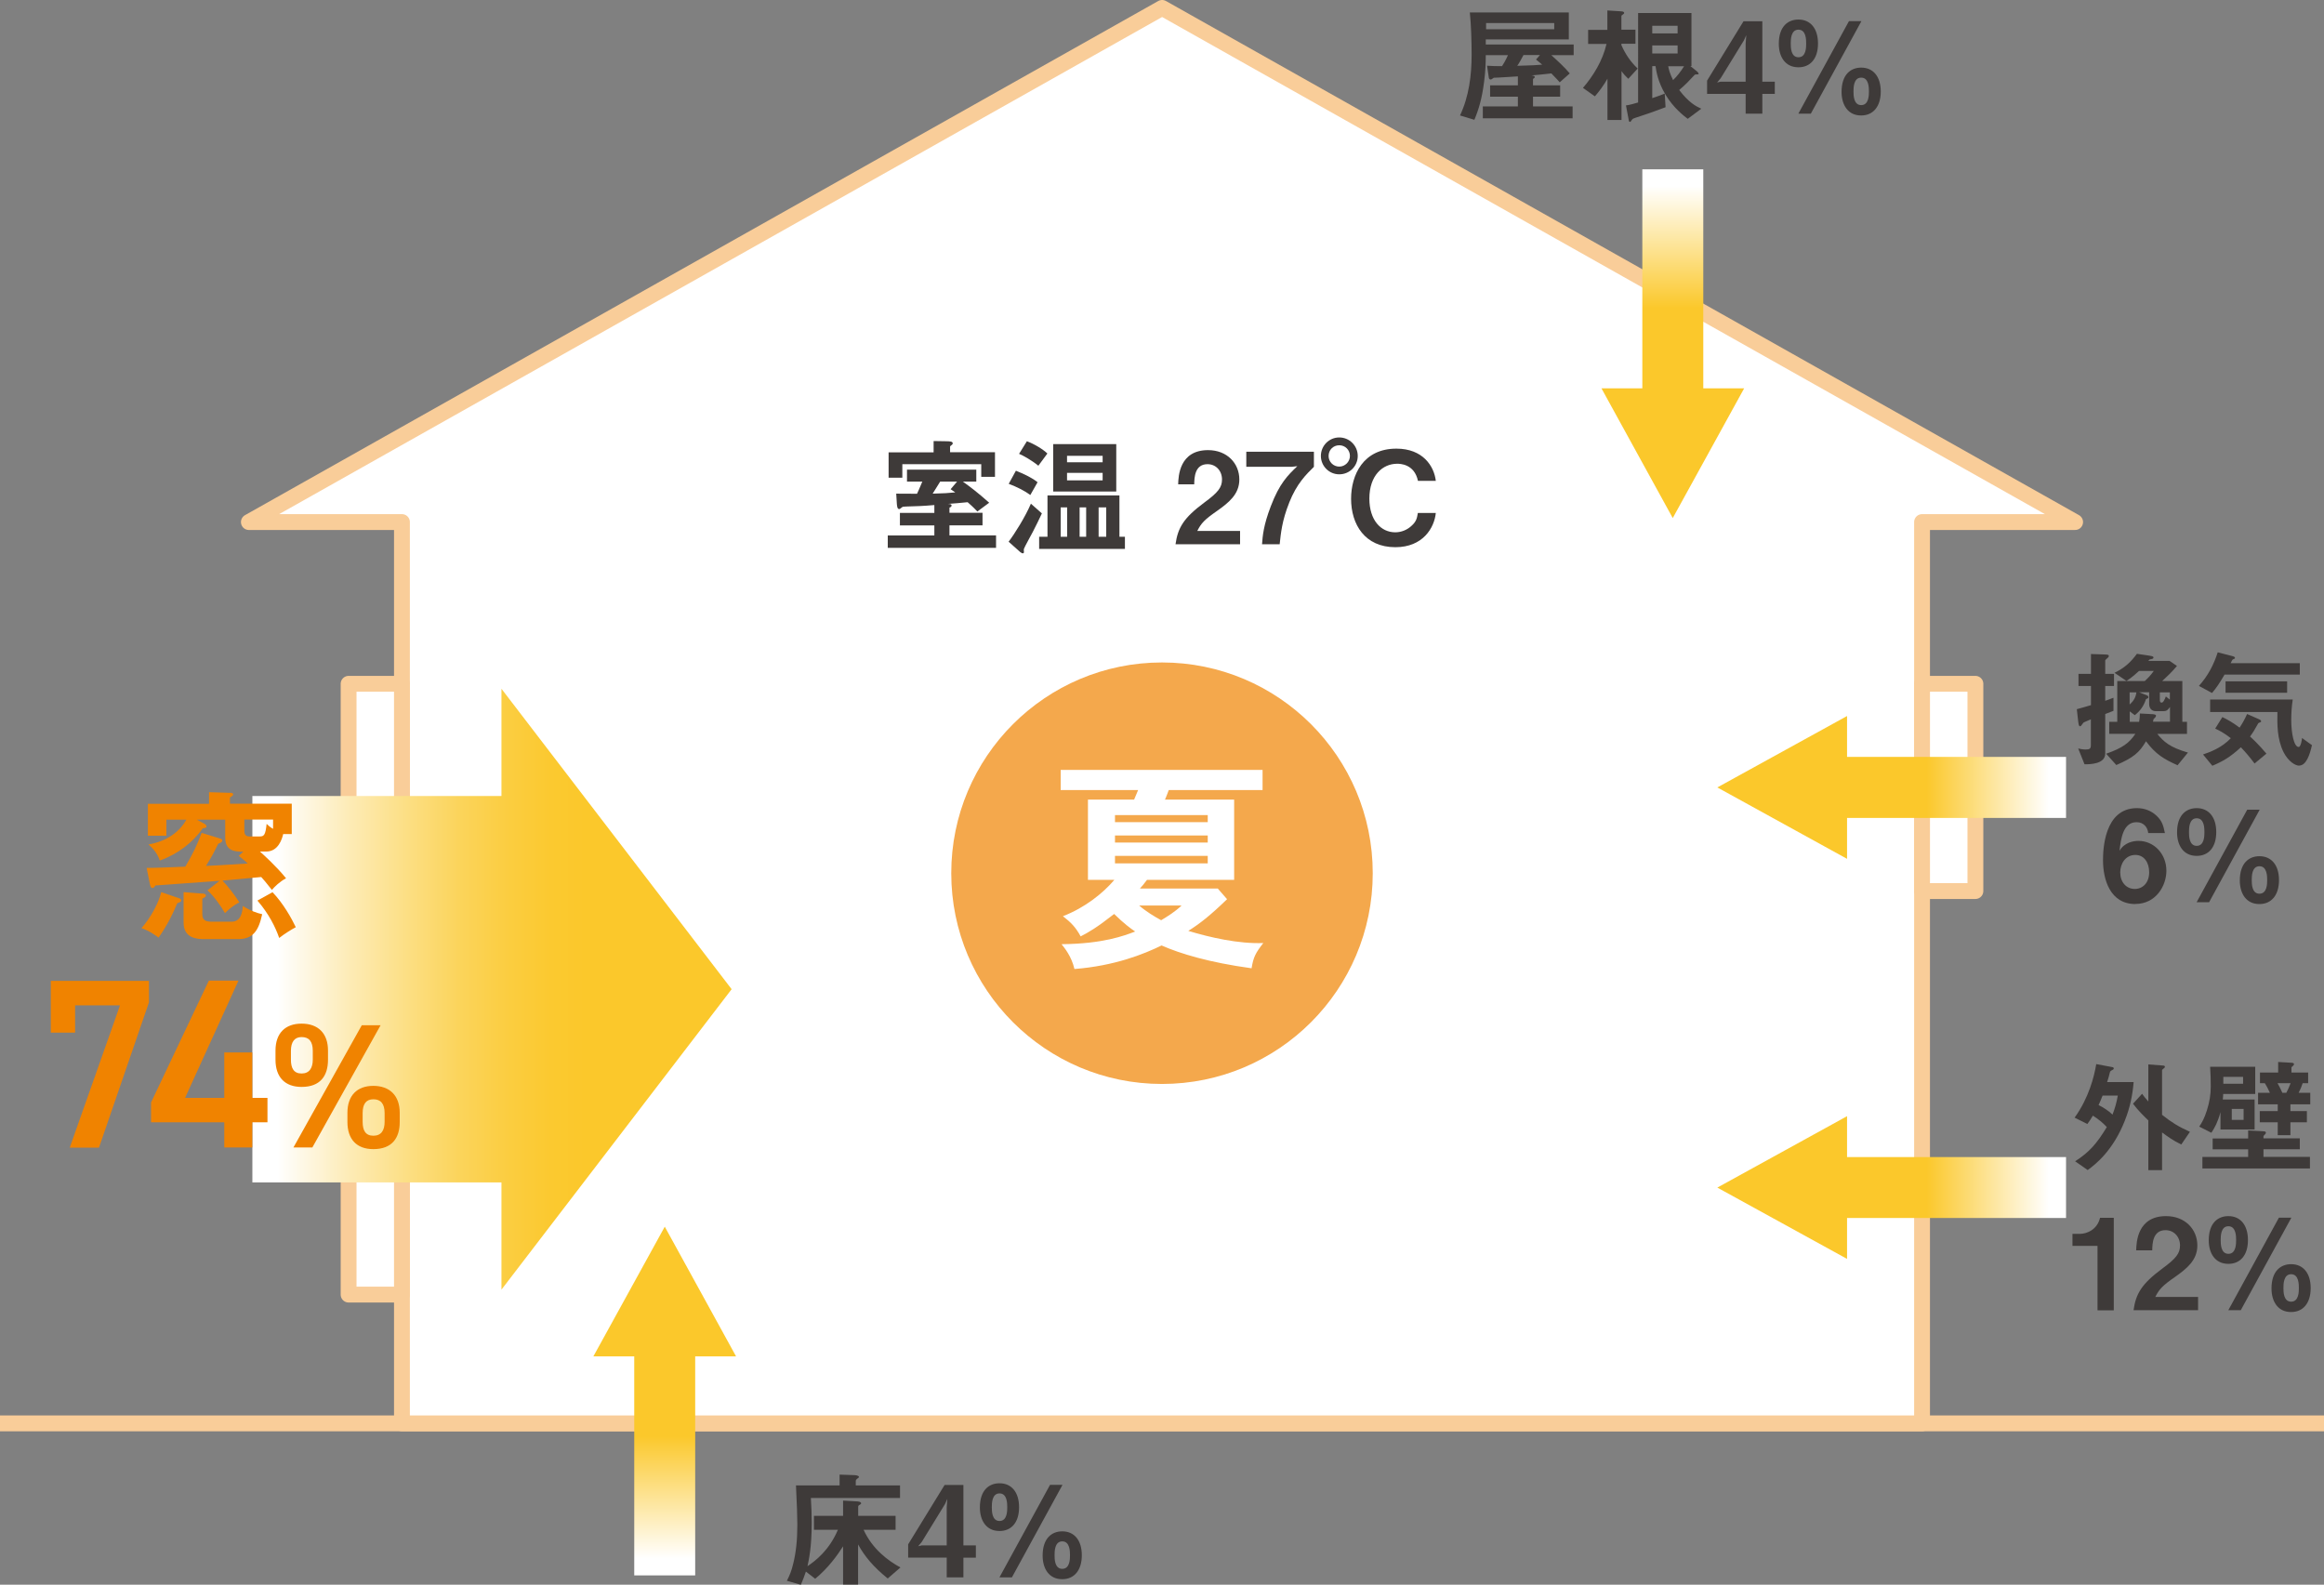<?xml version="1.0" encoding="UTF-8"?>
<svg id="_レイヤー_2" data-name="レイヤー 2" xmlns="http://www.w3.org/2000/svg" xmlns:xlink="http://www.w3.org/1999/xlink" viewBox="0 0 220 150.01">
  <rect x="0" y="0" width="220" height="150.01" fill="#808080" stroke="none"/>
  <defs>
    <style>
      .cls-1 {
        fill: url(#_名称未設定グラデーション_32-2);
      }

      .cls-1, .cls-2, .cls-3, .cls-4, .cls-5, .cls-6, .cls-7, .cls-8, .cls-9 {
        stroke-width: 0px;
      }

      .cls-2 {
        fill: url(#_名称未設定グラデーション_32-4);
      }

      .cls-3 {
        fill: url(#_名称未設定グラデーション_32-3);
      }

      .cls-4 {
        fill: url(#_名称未設定グラデーション_26);
      }

      .cls-5 {
        fill: url(#_名称未設定グラデーション_32);
      }

      .cls-10 {
        stroke: #f9cd99;
        stroke-linejoin: round;
        stroke-width: 1.5px;
      }

      .cls-10, .cls-9 {
        fill: #fff;
      }

      .cls-6 {
        fill: #f4a84c;
      }

      .cls-7 {
        fill: #3e3a39;
      }

      .cls-8 {
        fill: #f08300;
      }
    </style>
    <linearGradient id="_名称未設定グラデーション_26" data-name="名称未設定グラデーション 26" x1="10822.12" y1="6993.39" x2="10888.43" y2="6993.39" gradientTransform="translate(10912.71 7087.02) rotate(-180)" gradientUnits="userSpaceOnUse">
      <stop offset=".53" stop-color="#fbc82b"/>
      <stop offset=".58" stop-color="#fbc930"/>
      <stop offset=".64" stop-color="#fbcd40"/>
      <stop offset=".71" stop-color="#fbd45b"/>
      <stop offset=".78" stop-color="#fcde81"/>
      <stop offset=".86" stop-color="#fdeab1"/>
      <stop offset=".94" stop-color="#fef9ea"/>
      <stop offset=".97" stop-color="#fff"/>
    </linearGradient>
    <linearGradient id="_名称未設定グラデーション_32" data-name="名称未設定グラデーション 32" x1="10928.52" y1="6974.4" x2="10943.18" y2="6974.4" gradientTransform="translate(11122.51 7086.81) rotate(-180)" gradientUnits="userSpaceOnUse">
      <stop offset="0" stop-color="#fff"/>
      <stop offset=".79" stop-color="#fbc82b"/>
    </linearGradient>
    <linearGradient id="_名称未設定グラデーション_32-2" data-name="名称未設定グラデーション 32" x1="1910.14" y1="9045.32" x2="1924.8" y2="9045.32" gradientTransform="translate(9203.67 -1892.52) rotate(90)" xlink:href="#_名称未設定グラデーション_32"/>
    <linearGradient id="_名称未設定グラデーション_32-3" data-name="名称未設定グラデーション 32" x1="8792.88" y1="-2049.5" x2="8807.53" y2="-2049.5" gradientTransform="translate(2112.43 8940.42) rotate(-90)" xlink:href="#_名称未設定グラデーション_32"/>
    <linearGradient id="_名称未設定グラデーション_32-4" data-name="名称未設定グラデーション 32" x1="10928.52" y1="7012.27" x2="10943.18" y2="7012.27" xlink:href="#_名称未設定グラデーション_32"/>
  </defs>
  <g id="_レイヤー_1-2" data-name="レイヤー 1">
    <g>
      <line class="cls-10" y1="134.74" x2="220" y2="134.74"/>
      <g>
        <polygon class="cls-10" points="196.44 49.42 110.01 .75 23.56 49.42 38.05 49.42 38.05 134.74 181.95 134.74 181.95 49.42 196.44 49.42"/>
        <g>
          <path class="cls-7" d="m84.04,51.87v-1.18h4.41v-.95h-3.26v-1.19h3.26v-.74c-1.16.1-1.68.11-2.69.14-.28.01-.3.01-.41.1-.12.1-.17.14-.23.14-.18,0-.2-.28-.22-.49l-.06-.97c.62.01.76.01,1.97.01.14-.3.18-.38.5-1.15h-1.45v-1.13h6.56v1.13h-1.27c.68.49,1.38,1.01,2.49,2l-1.12.83c-.44-.47-.72-.7-.92-.88-.65.07-1.32.12-1.86.16l.18.02c.11.01.16.06.16.14,0,.12-.14.17-.2.19v.49h3.13v1.19h-3.13v.95h4.41v1.18h-10.27Zm8.85-6.72v-1.21h-7.47v1.28h-1.3v-2.4h4.26v-1.07l1.25.02c.32.01.56.02.56.2,0,.07-.05.11-.08.14-.12.08-.17.13-.17.18v.52h4.25v2.33h-1.3Zm-3.89.44c-.28.46-.49.8-.71,1.14,1-.02,1.56-.06,2.14-.12-.2-.13-.23-.16-.44-.3l.61-.72h-1.59Z"/>
          <path class="cls-7" d="m97.77,50.35c-.13.26-.8,1.45-.85,1.63-.01.04.01.24.01.29,0,.08-.06.11-.12.11-.08,0-.2-.11-.24-.13l-1.09-.97c.58-.76,1.58-2.36,2.11-3.6l1.04.92c-.28.59-.56,1.18-.86,1.75Zm-.23-3.49c-.54-.4-1.3-.78-2.05-1.06l.68-1.24c.82.32,1.61.72,2.05,1.09l-.68,1.2Zm.76-2.77c-.61-.5-1.44-.97-1.83-1.13l.74-1.19c.71.26,1.54.77,1.94,1.16l-.85,1.15Zm.07,7.87v-1.15h.79v-3.91h6.81v3.91h.52v1.15h-8.12Zm1.33-5.43v-4.49h5.97v4.49h-5.97Zm1.32,1.5h-.61v2.78h.61v-2.78Zm3.36-4.88h-3.37v.61h3.37v-.61Zm0,1.61h-3.37v.71h3.37v-.71Zm-1.56,3.27h-.62v2.78h.62v-2.78Zm1.9,0h-.72v2.78h.72v-2.78Z"/>
          <path class="cls-7" d="m111.28,51.52c.22-1.56.76-2.49,2.73-3.95,1.28-.94,1.67-1.42,1.67-2.18,0-.83-.58-1.45-1.37-1.45-1.21,0-1.25,1.26-1.26,1.91h-1.52c.02-.78.12-3.24,2.83-3.24,1.8,0,2.96,1.25,2.96,2.78,0,1.4-1,2.19-2.13,2.99-1.18.82-1.48,1.15-1.85,1.88h4.05v1.26h-6.12Z"/>
          <path class="cls-7" d="m122.04,47.59c-.68,1.7-.79,2.89-.9,3.93h-1.67c.06-.8.13-1.77.83-3.6.82-2.16,1.61-2.93,2.51-3.79l-.54.06h-4.29v-1.43h6.4v1.43c-.73.72-1.62,1.58-2.34,3.39Z"/>
          <path class="cls-7" d="m125.04,43.16c0-.96.77-1.75,1.74-1.75s1.75.79,1.75,1.75-.77,1.74-1.75,1.74-1.74-.8-1.74-1.74Zm2.75,0c0-.56-.44-1.01-1.01-1.01s-1.01.44-1.01,1.01.46,1.01,1.01,1.01,1.01-.46,1.01-1.01Zm6.44,2.36c-.34-1.62-1.73-1.62-1.97-1.62-1.37,0-2.63,1.1-2.63,3.3,0,2.05,1.1,3.19,2.45,3.19.56,0,1.14-.22,1.58-.65.41-.38.48-.68.56-1.18h1.7c-.14,1.4-1.21,3.24-3.83,3.24-2.88,0-4.19-2.15-4.19-4.58,0-2.25,1.14-4.75,4.29-4.75,2.51,0,3.57,1.66,3.73,3.05h-1.72Z"/>
        </g>
        <g>
          <path class="cls-7" d="m146.84,5.21c.61.55,1.22,1.1,1.76,1.74l-.95.84c-.14-.16-.34-.38-.79-.84-.65.08-1.37.14-1.89.19.17.02.32.05.32.16,0,.07-.1.12-.17.17v.61h2.57v1.07h-2.57v.92h3.75v1.13h-8.5v-1.13h3.32v-.92h-2.63v-1.07h2.63v-.85c-.71.05-1.73.11-1.8.11-.06,0-.4.01-.48.02-.04.01-.22.17-.28.17-.16,0-.19-.12-.2-.24l-.16-1.07c.47.04.89.04,1.42.04.12-.17.37-.6.56-1.04h-2.1c-.01.8-.02,1.45-.16,2.53-.2,1.57-.5,2.59-.92,3.59l-1.36-.41c.85-1.8,1.1-3.8,1.1-5.78,0-1.19-.05-2.85-.17-3.97h9.37v2.55h-7.86v.48h8.32v1.01h-2.16Zm.29-3.03h-6.45v.59h6.45v-.59Zm-1.72,3.45l.37-.42h-1.56c-.19.36-.42.79-.59,1.02,1.46-.04,1.81-.06,2.36-.11-.19-.17-.22-.18-.59-.49Z"/>
          <path class="cls-7" d="m154.15,7.47c-.32-.31-.47-.48-.65-.74v4.63h-1.33v-3.91c-.34.61-.82,1.25-1.19,1.67l-1.13-.8c.98-1.14,1.86-2.57,2.23-4.16h-1.74v-1.33h1.82V.99l1.27.08c.23.01.32.06.32.16,0,.06-.05.08-.08.11-.17.12-.18.13-.18.19v1.28h1.33v1.33h-1.33v.13c.38.86.84,1.55,1.54,2.22l-.89.97Zm5.62,3.78c-.38-.29-1.34-1.02-2.1-2.28-.74-1.24-.88-2.24-.95-2.71h-.31v3.03c.6-.2.82-.28,1.18-.43l.08,1.29c-.95.36-1.9.7-2.85,1-.19.06-.25.08-.34.2-.12.17-.13.19-.17.19-.11,0-.12-.12-.14-.25l-.25-1.31c.37-.05.83-.18,1.15-.28V1.23h5.05v5.02h-.1l.65.53s.13.13.13.2c0,.06-.06.06-.14.06-.16,0-.2.01-.25.06-.5.54-.88.94-1.45,1.42.91,1.19,1.58,1.54,2.09,1.77l-1.27.95Zm-.96-8.81h-2.4v.72h2.4v-.72Zm0,1.86h-2.4v.76h2.4v-.76Zm-.89,1.97c.07.35.14.66.46,1.31.37-.34.78-.88,1.04-1.31h-1.5Z"/>
          <path class="cls-7" d="m166.83,8.89v1.87h-1.58v-1.87h-3.65v-1.26l3.45-5.62h1.78v5.72h1.18v1.16h-1.18Zm-1.76-5.04l-2.18,3.55-.34.41.34-.08h2.36v-3.61l.06-.79-.24.53Z"/>
          <path class="cls-7" d="m172.1,4.12c0,1.44-.73,2.25-1.85,2.25-1.26,0-1.86-1-1.86-2.23,0-1.62.85-2.29,1.86-2.29,1.13,0,1.85.84,1.85,2.27Zm-2.58,0c0,.34,0,1.3.73,1.3s.73-.96.73-1.3,0-1.31-.73-1.31-.73.96-.73,1.31Zm.72,6.64l4.79-8.76h1.18l-4.79,8.76h-1.18Zm7.8-2.1c0,1.44-.73,2.27-1.85,2.27-1.26.01-1.86-1.01-1.86-2.23,0-1.63.85-2.3,1.86-2.3,1.13,0,1.85.84,1.85,2.27Zm-2.58,0c0,.34,0,1.29.73,1.29s.73-.96.73-1.29,0-1.31-.73-1.31-.73.96-.73,1.31Z"/>
        </g>
        <g>
          <path class="cls-7" d="m84.02,149.41c-1.32-1.07-2.16-2.06-2.79-3.21v3.8h-1.42v-3.62c-.55.85-1.39,2.04-2.64,3.07l-.88-.68c-.16.47-.29.82-.48,1.25l-1.32-.38c.25-.5.43-.89.61-1.66.25-1.03.38-2.18.38-3.66,0-.53-.04-2.02-.13-3.71h4.13v-1.02l1.43.05s.4.02.4.17c0,.05-.06.1-.11.13-.14.1-.19.17-.19.25v.42h4.19v1.19h-8.44c.05.66.08,1.73.08,2.33,0,2.39-.28,3.55-.4,4.13.77-.52,2.06-1.51,2.88-3.45h-2.27v-1.32h2.76v-1.44l1.24.07c.1,0,.47.02.47.19,0,.06-.11.12-.14.14-.04.01-.14.08-.14.16v.88h3.54v1.32h-3.03c.84,1.85,2.35,2.95,3.49,3.57l-1.2,1.04Z"/>
          <path class="cls-7" d="m91.2,147.45v1.87h-1.58v-1.87h-3.65v-1.26l3.45-5.62h1.78v5.72h1.18v1.16h-1.18Zm-1.76-5.04l-2.18,3.55-.34.41.34-.08h2.36v-3.61l.06-.79-.24.53Z"/>
          <path class="cls-7" d="m96.47,142.68c0,1.44-.73,2.25-1.85,2.25-1.26,0-1.86-1-1.86-2.23,0-1.62.85-2.29,1.86-2.29,1.13,0,1.85.84,1.85,2.27Zm-2.58,0c0,.34,0,1.3.73,1.3s.73-.96.73-1.3,0-1.31-.73-1.31-.73.96-.73,1.31Zm.72,6.64l4.79-8.76h1.18l-4.79,8.76h-1.18Zm7.8-2.1c0,1.44-.73,2.27-1.85,2.27-1.26.01-1.86-1.01-1.86-2.23,0-1.63.85-2.3,1.86-2.3,1.13,0,1.85.84,1.85,2.27Zm-2.58,0c0,.34,0,1.29.73,1.29s.73-.96.73-1.29,0-1.31-.73-1.31-.73.96-.73,1.31Z"/>
        </g>
        <rect class="cls-10" x="33" y="64.73" width="5.05" height="57.82"/>
        <rect class="cls-10" x="181.95" y="64.73" width="5.05" height="19.62"/>
        <polygon class="cls-4" points="23.89 111.93 47.47 111.93 47.47 122.08 69.26 93.64 47.47 65.2 47.47 75.35 23.89 75.35 23.89 111.93"/>
        <polygon class="cls-5" points="174.85 105.66 162.57 112.42 174.85 119.17 174.85 115.3 195.58 115.3 195.58 109.53 174.85 109.53 174.85 105.66"/>
        <polygon class="cls-1" points="151.6 36.76 158.35 49.04 165.11 36.76 161.24 36.76 161.24 16.03 155.47 16.03 155.47 36.76 151.6 36.76"/>
        <polygon class="cls-3" points="69.68 128.4 62.93 116.12 56.17 128.4 60.04 128.4 60.04 149.13 65.81 149.13 65.81 128.4 69.68 128.4"/>
        <polygon class="cls-2" points="174.85 67.78 162.57 74.54 174.85 81.3 174.85 77.43 195.58 77.43 195.58 71.65 174.85 71.65 174.85 67.78"/>
        <g>
          <path class="cls-8" d="m16.96,85.03s.2.06.2.21c0,.14-.2.2-.38.26-.4.96-.87,1.97-1.77,3.26-.23-.18-.9-.67-1.62-.9.9-1.01,1.65-2.44,1.87-3.41l1.69.58Zm3.84-1.65c-.96.08-5.21.37-6.08.44-.11.15-.17.24-.29.24s-.18-.11-.23-.32l-.32-1.58c.84,0,2.74-.08,3.66-.12.75-1.28,1.1-2.01,1.55-3.2l1.69.52c.2.06.26.11.26.2,0,.17-.17.23-.38.31-.46.93-.66,1.3-1.16,2.1.75-.03,1.07-.05,3.95-.23-.32-.31-.58-.5-.85-.72l.44-.4c-.72,0-1.72,0-1.72-1.34v-1.69h-2.7l.66.35c.12.06.27.15.27.29s-.09.14-.35.17c-.9,1.31-2.35,2.45-4.07,3.06-.26-.76-.7-1.19-1.07-1.52,2.56-.44,3.45-2.1,3.58-2.35h-1.89v1.52h-1.75v-3.02h5.79v-1.1l1.98.06c.12,0,.3,0,.3.15,0,.09-.08.15-.3.3v.58h5.85v2.87h-.81c-.11.47-.46,1.66-1.62,1.66h-.58c.3.27,1.52,1.36,2.47,2.53-.58.3-1.1.81-1.34,1.1-.56-.72-.78-.96-1.01-1.22-1.78.17-1.98.18-3.67.34.44.44,1.14,1.33,1.6,2.06-.55.26-1.16.79-1.36,1.02-.38-.67-1.05-1.6-1.66-2.16l1.14-.9Zm-1.65,1.2c.11.02.34.02.34.2,0,.11-.05.12-.34.29v1.46c0,.64.4.72.93.72h1.84c.93,0,1.02-.98,1.07-1.49.66.44,1.39.69,1.83.78-.35,1.63-.91,2.36-2.3,2.36h-3.16c-.75,0-1.98-.09-1.98-1.57v-2.88l1.77.14Zm3.98-7v.99c0,.21,0,.61.46.61h1.01c.4,0,.53-.15.64-1.19.17.17.32.3.61.47v-.88h-2.71Zm2.67,6.88c1.01,1.05,1.81,2.48,2.2,3.31-.38.2-1.05.61-1.57,1.02-.35-1.02-.99-2.3-2.06-3.54l1.43-.79Z"/>
          <path class="cls-8" d="m4.81,97.74v-4.89h9.29v2.04l-4.73,13.75h-2.77l4.76-13.47h-4.25v2.58h-2.29Z"/>
          <path class="cls-8" d="m22.57,92.84l-5.05,11.09h3.71v-4.3h2.65v4.3h1.44v2.31h-1.44v2.38h-2.65v-2.38h-6.93v-1.88l5.47-11.53h2.81Z"/>
          <path class="cls-8" d="m31.05,100.32c0,1.51-.72,2.57-2.5,2.57-1.59,0-2.47-.94-2.47-2.57v-.87c0-1.63.91-2.55,2.47-2.55s2.5.91,2.5,2.55v.87Zm-1.44-.02v-.82c0-.89-.35-1.31-1.06-1.31-.65,0-1.01.44-1.01,1.31v.82c0,.82.27,1.32,1.01,1.32s1.06-.52,1.06-1.32Zm6.42-3.25l-6.46,11.57h-1.79l6.47-11.57h1.78Zm1.81,9.16c0,1.51-.72,2.57-2.5,2.57-1.58,0-2.45-.94-2.45-2.57v-.87c0-1.63.91-2.55,2.45-2.55s2.5.91,2.5,2.55v.87Zm-1.43-.02v-.82c0-.89-.37-1.31-1.06-1.31s-1.02.44-1.02,1.31v.82c0,.82.27,1.32,1.02,1.32s1.06-.52,1.06-1.32Z"/>
        </g>
        <g>
          <path class="cls-7" d="m196.61,67.13c.46-.12.86-.24,1.33-.38v-1.81h-1.18v-1.15h1.18v-1.88l1.19.04c.44.01.5.04.5.14,0,.08-.05.13-.1.18-.07.06-.24.2-.24.25v1.27h.83v1.15h-.83v1.4c.22-.07.32-.12.78-.29v1.24c-.37.14-.42.17-.78.3v3.74c0,1-1.42,1.02-1.96,1.02l-.6-1.5c.16.04.4.1.72.1.36,0,.48-.08.48-.41v-2.45c-.07.04-.64.28-.66.29-.05.02-.07.07-.12.13-.12.17-.17.24-.24.24-.13,0-.14-.2-.18-.47l-.13-1.15Zm2.77,4.22c1.54-.54,2.19-1.02,2.76-1.88h-2.47v-1.14h.76v-3.86h2.6c.24-.22.55-.52.86-.96h-1.4c-.58.54-.9.76-1.19.95l-1.13-.77c1.02-.5,1.58-1.07,2.12-1.8l1.14.17c.4.06.43.11.43.18,0,.12-.11.14-.38.19l-.11.13h2.01l.7.48c-.49.59-.91.97-1.4,1.43h1.91v3.86h.44v1.14h-2.81c.6.74,1.18,1.27,2.9,1.77l-.98,1.2c-1.3-.58-2.07-1.04-2.99-2.27-.64,1.09-1.2,1.55-2.81,2.25l-.97-1.08Zm2.22-3.02h.9c.05-.25.06-.5.07-.79l1.12.06c.11,0,.41.02.41.14,0,.13-.14.25-.23.32-.04.14-.04.16-.06.26h1.61v-1.4c-.19.28-.31.4-.62.4h-.74c-.37,0-.61-.28-.61-.67v-1.12h-.96l.72.28c.17.06.17.17.17.19,0,.08-.07.12-.23.18-.22.65-.52,1.09-1.06,1.52l-.48-.36v.98Zm0-2.79v1.15c.41-.36.58-.7.64-1.15h-.64Zm3.81.7v-.7h-.95v.68c0,.13.01.29.17.29s.28-.28.4-.58l.38.3Z"/>
          <path class="cls-7" d="m210.58,63.87c-.46.79-.77,1.25-1.18,1.73l-1.24-.67c.86-.96,1.4-2,1.78-3.18l1.46.38s.17.05.17.13c0,.04-.01.06-.02.08-.02.01-.14.07-.17.08-.06.04-.07.07-.22.36h6.55v1.08h-7.14Zm2.85,8.41c-.53-.7-.85-1.07-1.3-1.54-1.01.94-1.75,1.35-2.7,1.75l-.88-1.07c.64-.22,1.76-.62,2.63-1.54-.67-.52-1.08-.72-1.48-.91l.68-1.09c.47.23.92.47,1.63,1,.29-.44.47-.76.71-1.29l1.14.5c.06.02.19.1.19.19,0,.06-.06.08-.1.1-.06.02-.16.06-.18.1-.38.67-.43.77-.77,1.24.31.28.77.71,1.55,1.62l-1.14.95Zm4.22.2c-.37,0-1.03-.4-1.48-1.28-.62-1.25-.6-2.66-.58-3.8h-6.37v-1.18h7.82c-.1.65-.14,1.29-.14,1.95,0,1.21.25,2.54.7,2.54.2,0,.31-.66.32-.85l.94.68c-.2.89-.54,1.93-1.21,1.93Zm-6.97-6.9v-1.08h5.83v1.08h-5.83Z"/>
          <path class="cls-7" d="m202.15,85.58c-2.41,0-3.07-2.34-3.07-4.14,0-.92.08-4.94,3.21-4.94.72,0,1.37.25,1.87.73.48.46.62.84.78,1.63h-1.58c-.05-.54-.43-1.03-1.1-1.03-1.28,0-1.48,1.54-1.62,2.71.46-.79,1.31-.94,1.79-.94,1.46,0,2.65,1.21,2.65,2.83,0,1.44-1.01,3.14-2.93,3.14Zm0-4.65c-.95,0-1.44.84-1.44,1.65,0,.91.56,1.57,1.38,1.57.73,0,1.36-.56,1.36-1.58,0-.94-.5-1.64-1.3-1.64Z"/>
          <path class="cls-7" d="m209.8,78.77c0,1.44-.73,2.25-1.85,2.25-1.26,0-1.86-1-1.86-2.23,0-1.62.85-2.29,1.86-2.29,1.13,0,1.85.84,1.85,2.27Zm-2.58,0c0,.34,0,1.3.73,1.3s.73-.96.73-1.3,0-1.31-.73-1.31-.73.96-.73,1.31Zm.72,6.64l4.79-8.76h1.18l-4.79,8.76h-1.18Zm7.8-2.1c0,1.44-.73,2.27-1.85,2.27-1.26.01-1.86-1.01-1.86-2.23,0-1.63.85-2.3,1.86-2.3,1.13,0,1.85.84,1.85,2.27Zm-2.58,0c0,.34,0,1.29.73,1.29s.73-.96.73-1.29,0-1.31-.73-1.31-.73.96-.73,1.31Z"/>
        </g>
        <g>
          <path class="cls-7" d="m201.16,106.05c-1.14,2.91-2.82,4.19-3.53,4.71l-1.19-.83c1.34-.86,2.05-1.67,3-3.24-.38-.41-.85-.79-1.32-1.08-.17.29-.32.52-.52.79l-1.21-.6c1.34-1.85,1.86-3.9,2.05-5.07l1.55.29c.06.01.11.06.11.13s-.11.13-.14.14c-.19.1-.2.13-.23.23-.1.37-.13.54-.26.91h2.51c-.1,1.24-.36,2.46-.82,3.61Zm-2.12-2.34c-.13.35-.23.56-.38.9.4.19.95.54,1.32.9.25-.66.37-1.09.5-1.8h-1.44Zm7.45,4.63c-.78-.37-1.33-.78-1.82-1.14v3.57h-1.3v-4.71c-.37-.36-.98-.94-1.45-1.58l.86-.94c.12.17.29.4.59.73v-3.51l1.43.11c.06,0,.14.04.14.11s-.06.12-.08.13c-.14.12-.19.16-.19.2v4.22c.89.71,1.55,1.12,2.64,1.61l-.82,1.2Z"/>
          <path class="cls-7" d="m210.46,103.56c-.01.13-.02.41-.04.52h3.01v2.84h-3.23v-1.64c-.26.96-.53,1.44-.86,1.95l-1.15-.58c.25-.38.48-.76.73-1.56.24-.76.36-1.45.36-2.25,0-.55-.02-1.32-.06-1.86h4.27v2.58h-3.03Zm-1.97,7.06v-1.1h4.33v-.72h-3.36v-1.03h3.36v-.76l1.44.08c.13.01.24.02.24.13,0,.07-.07.16-.11.19-.1.08-.12.13-.12.18v.17h3.44v1.03h-3.44v.72h4.4v1.1h-10.18Zm3.85-8.68h-1.87v.65h1.87v-.65Zm.05,3.03h-1.12v1.04h1.12v-1.04Zm4.43-.43v.64h1.56v1.06h-1.56v1.22h-1.2v-1.22h-1.7v-1.06h1.7v-.64h-1.86v-1.09h1.12c-.2-.43-.32-.67-.48-.91h-.46v-1.01h1.72v-1l1.24.07c.07,0,.26.01.26.14,0,.05-.02.08-.11.17-.1.07-.13.11-.13.16v.46h1.58v1.01h-.52c-.1.3-.2.56-.38.91h1.1v1.09h-1.88Zm-1.22-2c.14.24.24.42.46.91h.37c.17-.32.25-.5.41-.91h-1.24Z"/>
          <path class="cls-7" d="m198.56,124.03v-6.09h-2.37v-1.14h.7c.64,0,1.64-.38,1.91-1.52h1.3v8.76h-1.52Z"/>
          <path class="cls-7" d="m201.97,124.03c.22-1.56.76-2.49,2.73-3.95,1.28-.94,1.67-1.42,1.67-2.18,0-.83-.58-1.45-1.37-1.45-1.21,0-1.25,1.26-1.26,1.91h-1.52c.02-.78.12-3.24,2.83-3.24,1.8,0,2.96,1.25,2.96,2.78,0,1.4-1,2.19-2.13,2.99-1.18.82-1.48,1.15-1.85,1.88h4.05v1.26h-6.12Z"/>
          <path class="cls-7" d="m212.8,117.39c0,1.44-.73,2.25-1.85,2.25-1.26,0-1.86-1-1.86-2.23,0-1.62.85-2.29,1.86-2.29,1.13,0,1.85.84,1.85,2.27Zm-2.58,0c0,.34,0,1.3.73,1.3s.73-.96.73-1.3,0-1.31-.73-1.31-.73.96-.73,1.31Zm.72,6.64l4.79-8.76h1.18l-4.79,8.76h-1.18Zm7.8-2.1c0,1.44-.73,2.27-1.85,2.27-1.26.01-1.86-1.01-1.86-2.23,0-1.63.85-2.3,1.86-2.3,1.13,0,1.85.84,1.85,2.27Zm-2.58,0c0,.34,0,1.29.73,1.29s.73-.96.73-1.29,0-1.31-.73-1.31-.73.96-.73,1.31Z"/>
        </g>
      </g>
      <g>
        <circle class="cls-6" cx="110" cy="82.66" r="19.95"/>
        <path class="cls-9" d="m102.99,83.29v-7.6h4.37c.13-.29.19-.44.38-.9h-7.33v-1.91h19.11v1.91h-8.88c-.04.1-.29.78-.36.9h6.55v7.6h-8.25c-.27.36-.44.57-.67.82h7.37l.88,1.01c-1.62,1.57-2.6,2.33-3.67,3,2.08.63,4.77,1.24,7.1,1.15-.73.94-.94,1.32-1.11,2.39-4.03-.55-6.78-1.39-8.52-2.16-1.68.82-4.43,1.93-8.25,2.23-.27-1.2-.97-2.04-1.22-2.35,3.95-.04,5.92-.8,6.97-1.2-.44-.29-1.07-.76-1.99-1.66-1.66,1.3-2.39,1.72-3.17,2.12-.48-.88-.92-1.32-1.68-1.91,2.08-.8,3.8-2.18,4.87-3.44h-2.48Zm11.34-5.46v-.67h-8.78v.67h8.78Zm-8.78,1.26v.67h8.78v-.67h-8.78Zm0,1.93v.71h8.78v-.71h-8.78Zm2.29,4.7c.63.55,1.45,1.05,2.08,1.39.57-.34,1.32-.8,1.93-1.39h-4.01Z"/>
      </g>
    </g>
  </g>
</svg>